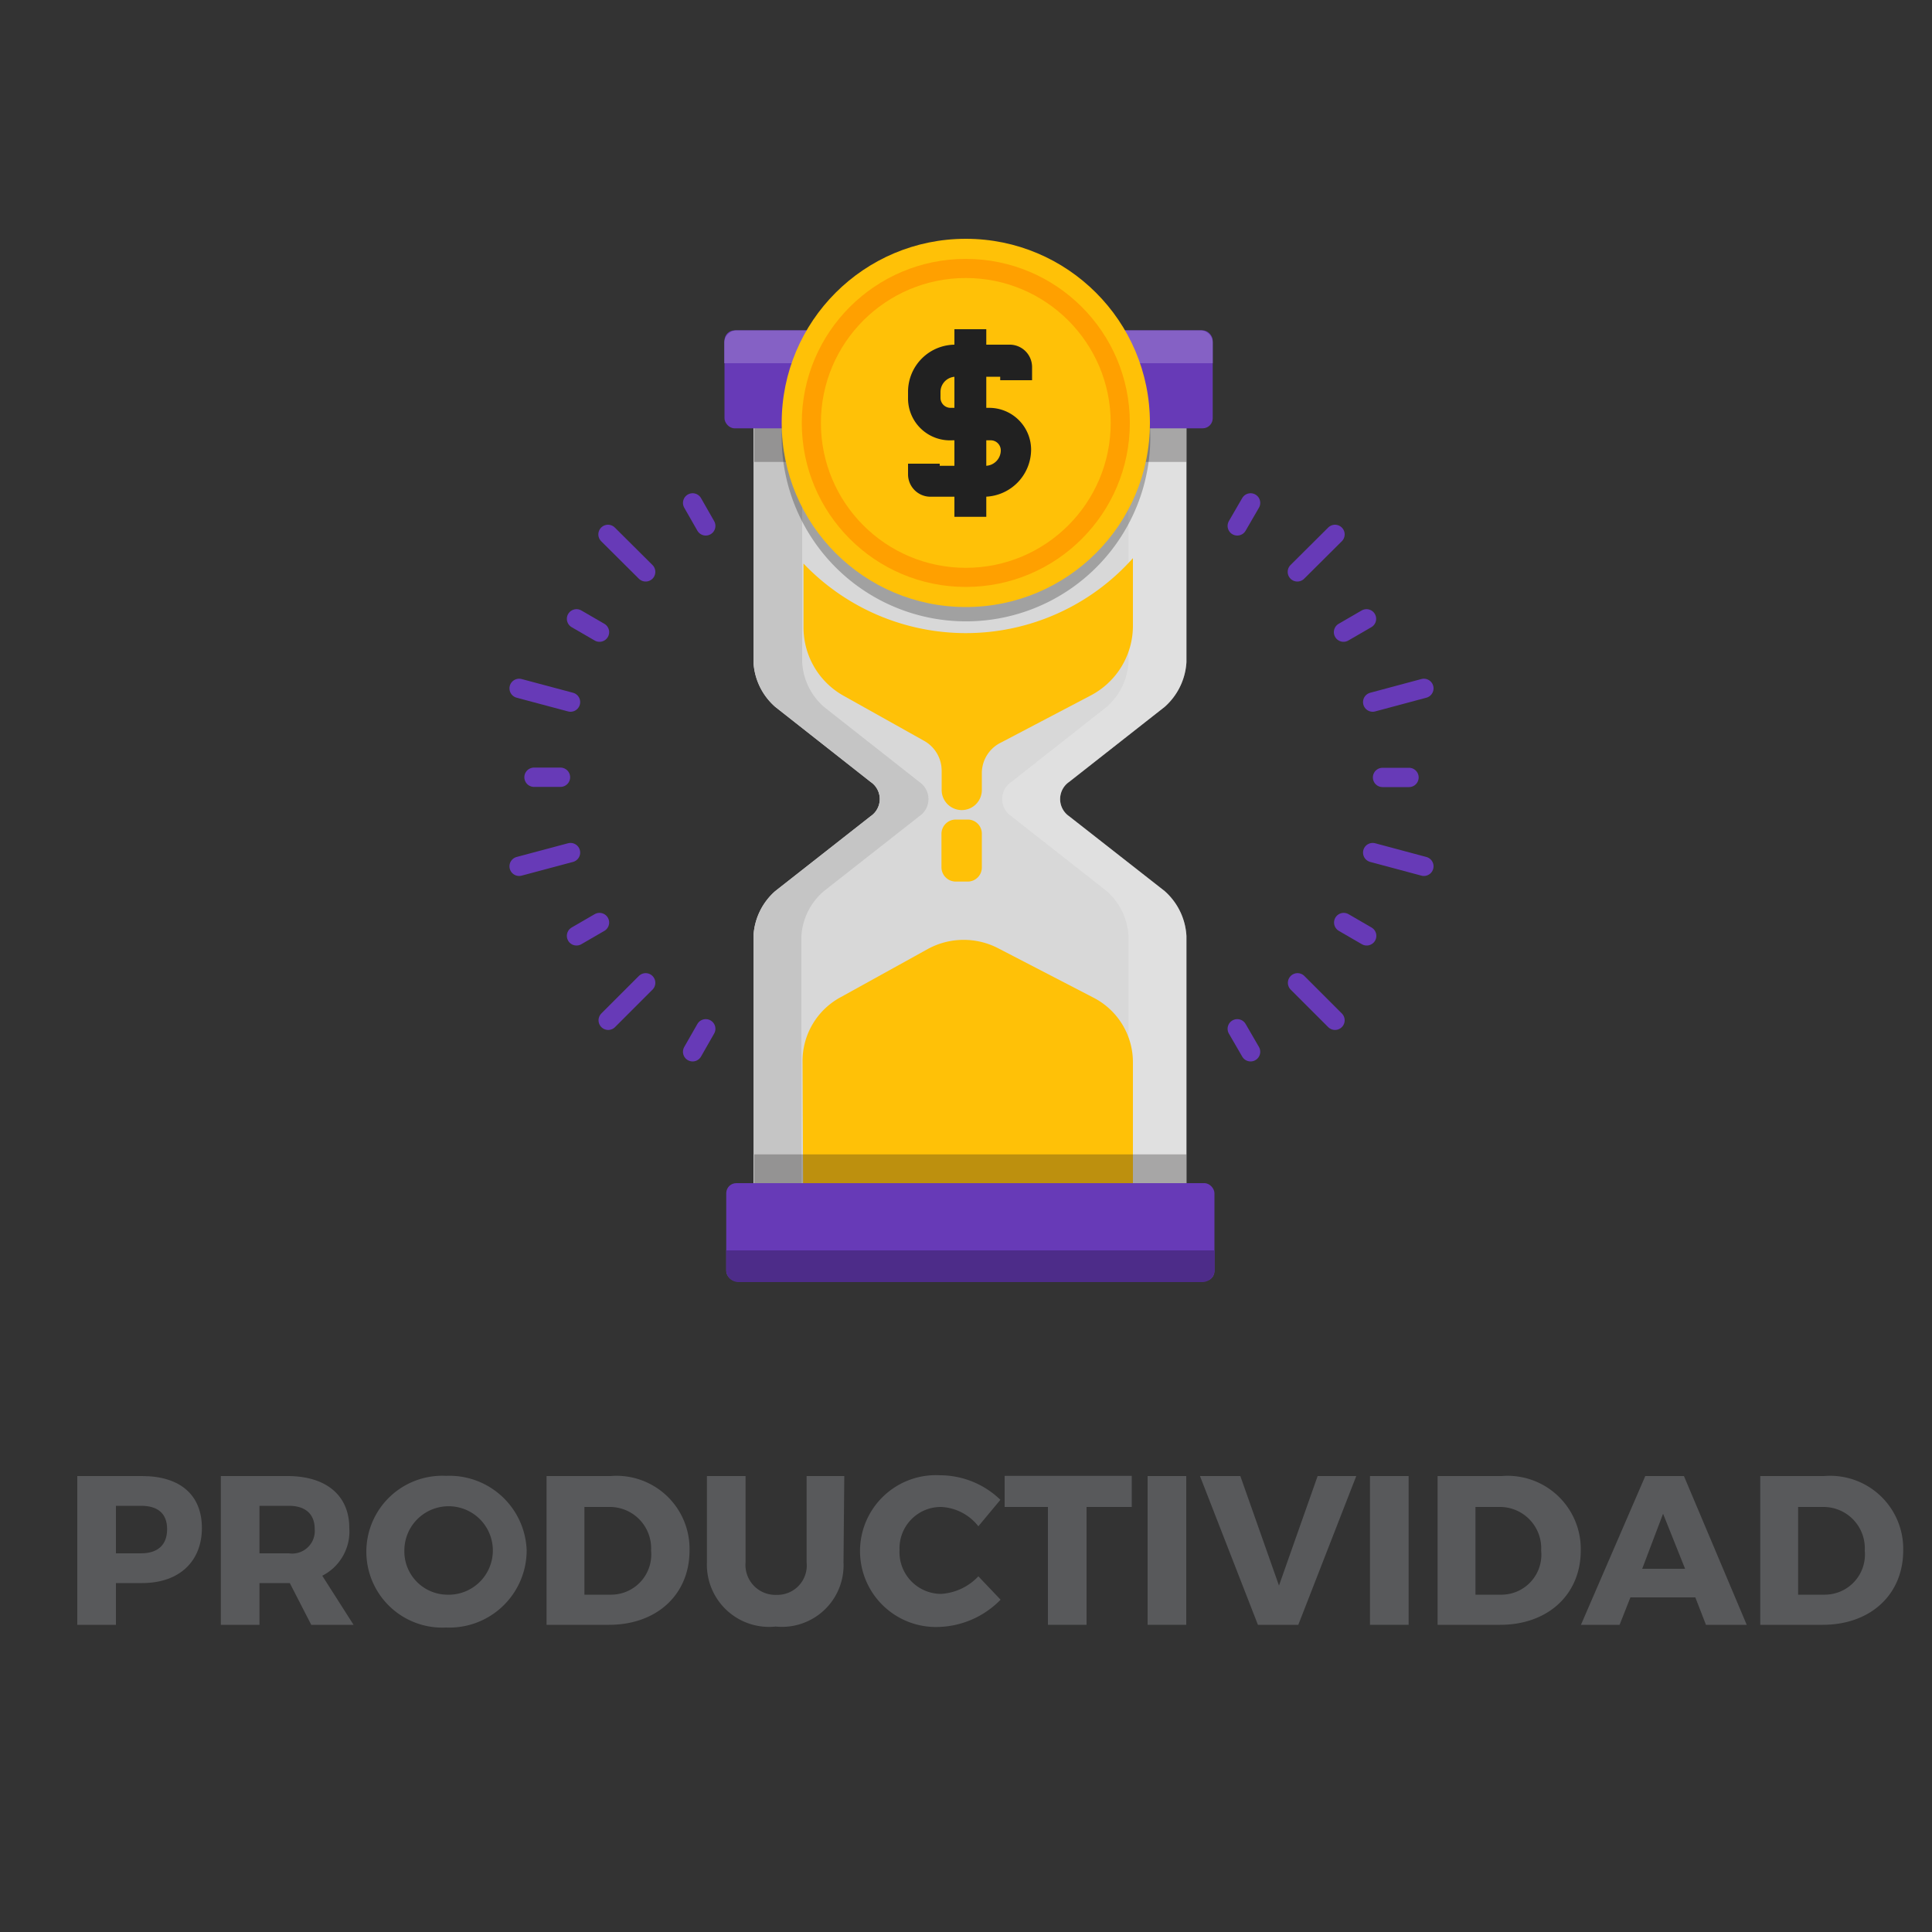 <svg xmlns="http://www.w3.org/2000/svg" viewBox="0 0 100 100"><rect x="0" y="0" width="100" height="100" fill="#333333" stroke="none"/><title>serv-2</title><path d="M39,63.14V48.45a3.32,3.32,0,0,1,1.13-2.33l4.93-3.87a1.07,1.07,0,0,0,0-1.78l-4.93-3.88A3.31,3.31,0,0,1,39,34.27v-14H61.41v14a3.35,3.35,0,0,1-1.13,2.32l-4.94,3.88a1.08,1.08,0,0,0,0,1.78l4.94,3.87a3.35,3.35,0,0,1,1.13,2.33V63.14Z" style="fill:#d8d8d8"/><path d="M42.65,46.12l4.93-3.87a1.07,1.07,0,0,0,0-1.78l-4.93-3.88a3.31,3.31,0,0,1-1.13-2.32v-14H39v14a3.31,3.31,0,0,0,1.13,2.32l4.93,3.88a1.07,1.07,0,0,1,0,1.78l-4.93,3.87A3.32,3.32,0,0,0,39,48.45V63.14h2.48V48.45A3.32,3.32,0,0,1,42.65,46.12Z" style="fill:#c5c5c5"/><path d="M60.28,36.59a3.35,3.35,0,0,0,1.13-2.32v-14h-3v14a3.31,3.31,0,0,1-1.13,2.32l-4.93,3.88a1.07,1.07,0,0,0,0,1.78l4.93,3.87a3.32,3.32,0,0,1,1.13,2.33V63.14h3V48.45a3.35,3.35,0,0,0-1.13-2.33l-4.94-3.87a1.08,1.08,0,0,1,0-1.78Z" style="fill:#ececec;opacity:0.39"/><path d="M41.57,61.67H58.64V55a3.76,3.76,0,0,0-2-3.34L51.7,49.1a3.88,3.88,0,0,0-3.64,0L43.54,51.6a3.75,3.75,0,0,0-2,3.3Z" style="fill:#ffc107"/><rect x="39.04" y="20.23" width="22.37" height="3.68" style="fill:#231f20;opacity:0.3"/><rect x="37.5" y="17.1" width="25.27" height="5.07" rx="0.52" ry="0.52" style="fill:#673ab7"/><path d="M62.13,17.1h-24a.64.64,0,0,0-.64.64V18.8H62.77V17.74A.64.64,0,0,0,62.13,17.1Z" style="fill:#8561c5"/><rect x="39.04" y="59.75" width="22.37" height="3.39" style="fill:#231f20;opacity:0.3"/><rect x="37.59" y="61.24" width="25.27" height="5.07" rx="0.52" ry="0.52" style="fill:#673ab7"/><path d="M37.59,64.72v1a.64.64,0,0,0,.64.64h24a.64.64,0,0,0,.64-.64v-1Z" style="fill:#4d2c89"/><path d="M49.47,42.42h.62a.73.73,0,0,1,.73.73v1.75a.73.73,0,0,1-.73.73h-.62a.74.74,0,0,1-.74-.74V43.15A.74.74,0,0,1,49.47,42.42Z" style="fill:#ffc107"/><path d="M50,32.77a11.62,11.62,0,0,1-8.41-3.6V32.5A4.05,4.05,0,0,0,43.64,36l4.2,2.35a1.77,1.77,0,0,1,.9,1.54v1a1,1,0,1,0,2.08,0V40a1.76,1.76,0,0,1,1-1.57L56.45,36a4.07,4.07,0,0,0,2.19-3.6V28.89A11.57,11.57,0,0,1,50,32.77Z" style="fill:#ffc107"/><path d="M40.46,22.6a9.54,9.54,0,1,0,17.32-5.5H42.21A9.5,9.5,0,0,0,40.46,22.6Z" style="fill:#212121;opacity:0.3"/><circle cx="49.99" cy="21.89" r="9.53" style="fill:#ffc107"/><circle cx="49.99" cy="21.89" r="8.49" style="fill:#ffa000"/><circle cx="49.99" cy="21.89" r="7.5" style="fill:#ffc107"/><path d="M51,25.71H48.19A1.16,1.16,0,0,1,47,24.56V24h1.64v.11H51a.8.8,0,0,0,.8-.8.52.52,0,0,0-.52-.52h-2A2.17,2.17,0,0,1,47,20.58v-.3a2.44,2.44,0,0,1,2.44-2.44h2.78A1.16,1.16,0,0,1,53.42,19v.68H51.77v-.18H49.48a.79.79,0,0,0-.8.79v.3a.52.52,0,0,0,.52.52h2a2.17,2.17,0,0,1,2.17,2.17A2.45,2.45,0,0,1,51,25.71Z" style="fill:#212121"/><rect x="49.4" y="17.04" width="1.65" height="9.71" style="fill:#212121"/><line x1="27.64" y1="40.23" x2="29.01" y2="40.23" style="fill:none;stroke:#673ab7;stroke-linecap:round;stroke-miterlimit:10"/><line x1="26.87" y1="35.63" x2="29.53" y2="36.34" style="fill:none;stroke:#673ab7;stroke-linecap:round;stroke-miterlimit:10"/><line x1="29.84" y1="32.03" x2="31.03" y2="32.72" style="fill:none;stroke:#673ab7;stroke-linecap:round;stroke-miterlimit:10"/><line x1="31.47" y1="27.66" x2="33.42" y2="29.6" style="fill:none;stroke:#673ab7;stroke-linecap:round;stroke-miterlimit:10"/><line x1="35.85" y1="26.03" x2="36.53" y2="27.22" style="fill:none;stroke:#673ab7;stroke-linecap:round;stroke-miterlimit:10"/><line x1="35.85" y1="54.44" x2="36.53" y2="53.25" style="fill:none;stroke:#673ab7;stroke-linecap:round;stroke-miterlimit:10"/><line x1="31.48" y1="52.81" x2="33.42" y2="50.87" style="fill:none;stroke:#673ab7;stroke-linecap:round;stroke-miterlimit:10"/><line x1="29.84" y1="48.44" x2="31.03" y2="47.75" style="fill:none;stroke:#673ab7;stroke-linecap:round;stroke-miterlimit:10"/><line x1="26.87" y1="44.84" x2="29.53" y2="44.13" style="fill:none;stroke:#673ab7;stroke-linecap:round;stroke-miterlimit:10"/><line x1="72.93" y1="40.24" x2="71.56" y2="40.24" style="fill:none;stroke:#673ab7;stroke-linecap:round;stroke-miterlimit:10"/><line x1="73.7" y1="44.84" x2="71.05" y2="44.13" style="fill:none;stroke:#673ab7;stroke-linecap:round;stroke-miterlimit:10"/><line x1="70.74" y1="48.44" x2="69.55" y2="47.75" style="fill:none;stroke:#673ab7;stroke-linecap:round;stroke-miterlimit:10"/><line x1="69.1" y1="52.81" x2="67.16" y2="50.87" style="fill:none;stroke:#673ab7;stroke-linecap:round;stroke-miterlimit:10"/><line x1="64.73" y1="54.44" x2="64.04" y2="53.25" style="fill:none;stroke:#673ab7;stroke-linecap:round;stroke-miterlimit:10"/><line x1="64.73" y1="26.03" x2="64.04" y2="27.22" style="fill:none;stroke:#673ab7;stroke-linecap:round;stroke-miterlimit:10"/><line x1="69.1" y1="27.66" x2="67.15" y2="29.6" style="fill:none;stroke:#673ab7;stroke-linecap:round;stroke-miterlimit:10"/><line x1="70.73" y1="32.03" x2="69.54" y2="32.72" style="fill:none;stroke:#673ab7;stroke-linecap:round;stroke-miterlimit:10"/><line x1="73.7" y1="35.63" x2="71.05" y2="36.34" style="fill:none;stroke:#673ab7;stroke-linecap:round;stroke-miterlimit:10"/><path d="M7.35,76.4c2,0,3.1,1,3.1,2.69s-1.13,2.85-3.1,2.85H6V84.1H4V76.4ZM6,80.4h1.3c.86,0,1.35-.43,1.35-1.25s-.49-1.21-1.35-1.21H6Z" style="fill:#58595b"/><path d="M15,81.94H13.43V84.1h-2V76.4h3.45c2,0,3.2,1,3.2,2.69a2.57,2.57,0,0,1-1.4,2.47l1.62,2.54H16.11Zm-.05-1.54a1.17,1.17,0,0,0,1.34-1.25c0-.8-.5-1.21-1.34-1.21H13.43V80.4Z" style="fill:#58595b"/><path d="M27.26,80.24a4,4,0,0,1-4.17,4,3.93,3.93,0,1,1,0-7.85A4,4,0,0,1,27.26,80.24Zm-6.33,0a2.24,2.24,0,0,0,2.18,2.3,2.29,2.29,0,1,0-2.18-2.3Z" style="fill:#58595b"/><path d="M31.6,76.4a3.78,3.78,0,0,1,4.09,3.85c0,2.28-1.69,3.85-4.17,3.85H28.29V76.4Zm-1.35,6.14h1.4a2.08,2.08,0,0,0,2.05-2.28A2.14,2.14,0,0,0,31.56,78H30.25Z" style="fill:#58595b"/><path d="M43.66,80.87a3.19,3.19,0,0,1-3.51,3.32,3.22,3.22,0,0,1-3.56-3.32V76.4h2v4.47a1.55,1.55,0,0,0,1.61,1.68,1.52,1.52,0,0,0,1.55-1.68V76.4h1.95Z" style="fill:#58595b"/><path d="M51.78,77.63,50.64,79a2.6,2.6,0,0,0-1.93-1,2.14,2.14,0,0,0-2.15,2.23,2.16,2.16,0,0,0,2.15,2.27,2.9,2.9,0,0,0,1.93-.91l1.15,1.21a4.66,4.66,0,0,1-3.18,1.41,3.93,3.93,0,1,1,.06-7.85A4.5,4.5,0,0,1,51.78,77.63Z" style="fill:#58595b"/><path d="M56.24,78V84.1h-2V78H52V76.39h6.58V78Z" style="fill:#58595b"/><path d="M59.4,84.1V76.4h2v7.7Z" style="fill:#58595b"/><path d="M65.11,84.1l-3-7.7H64.2l2,5.67,2-5.67h2l-3,7.7Z" style="fill:#58595b"/><path d="M70.91,84.1V76.4h2v7.7Z" style="fill:#58595b"/><path d="M77.72,76.4a3.79,3.79,0,0,1,4.1,3.85c0,2.28-1.7,3.85-4.17,3.85H74.41V76.4Zm-1.35,6.14h1.4a2.07,2.07,0,0,0,2-2.28A2.14,2.14,0,0,0,77.68,78H76.37Z" style="fill:#58595b"/><path d="M84.39,82.68l-.56,1.42h-2l3.33-7.7h2l3.25,7.7H88.3l-.55-1.42Zm1.69-4.33L85,81.2h2.22Z" style="fill:#58595b"/><path d="M94.42,76.4a3.78,3.78,0,0,1,4.09,3.85c0,2.28-1.69,3.85-4.17,3.85H91.11V76.4Zm-1.35,6.14h1.39a2.08,2.08,0,0,0,2.06-2.28A2.14,2.14,0,0,0,94.38,78H93.07Z" style="fill:#58595b"/></svg>